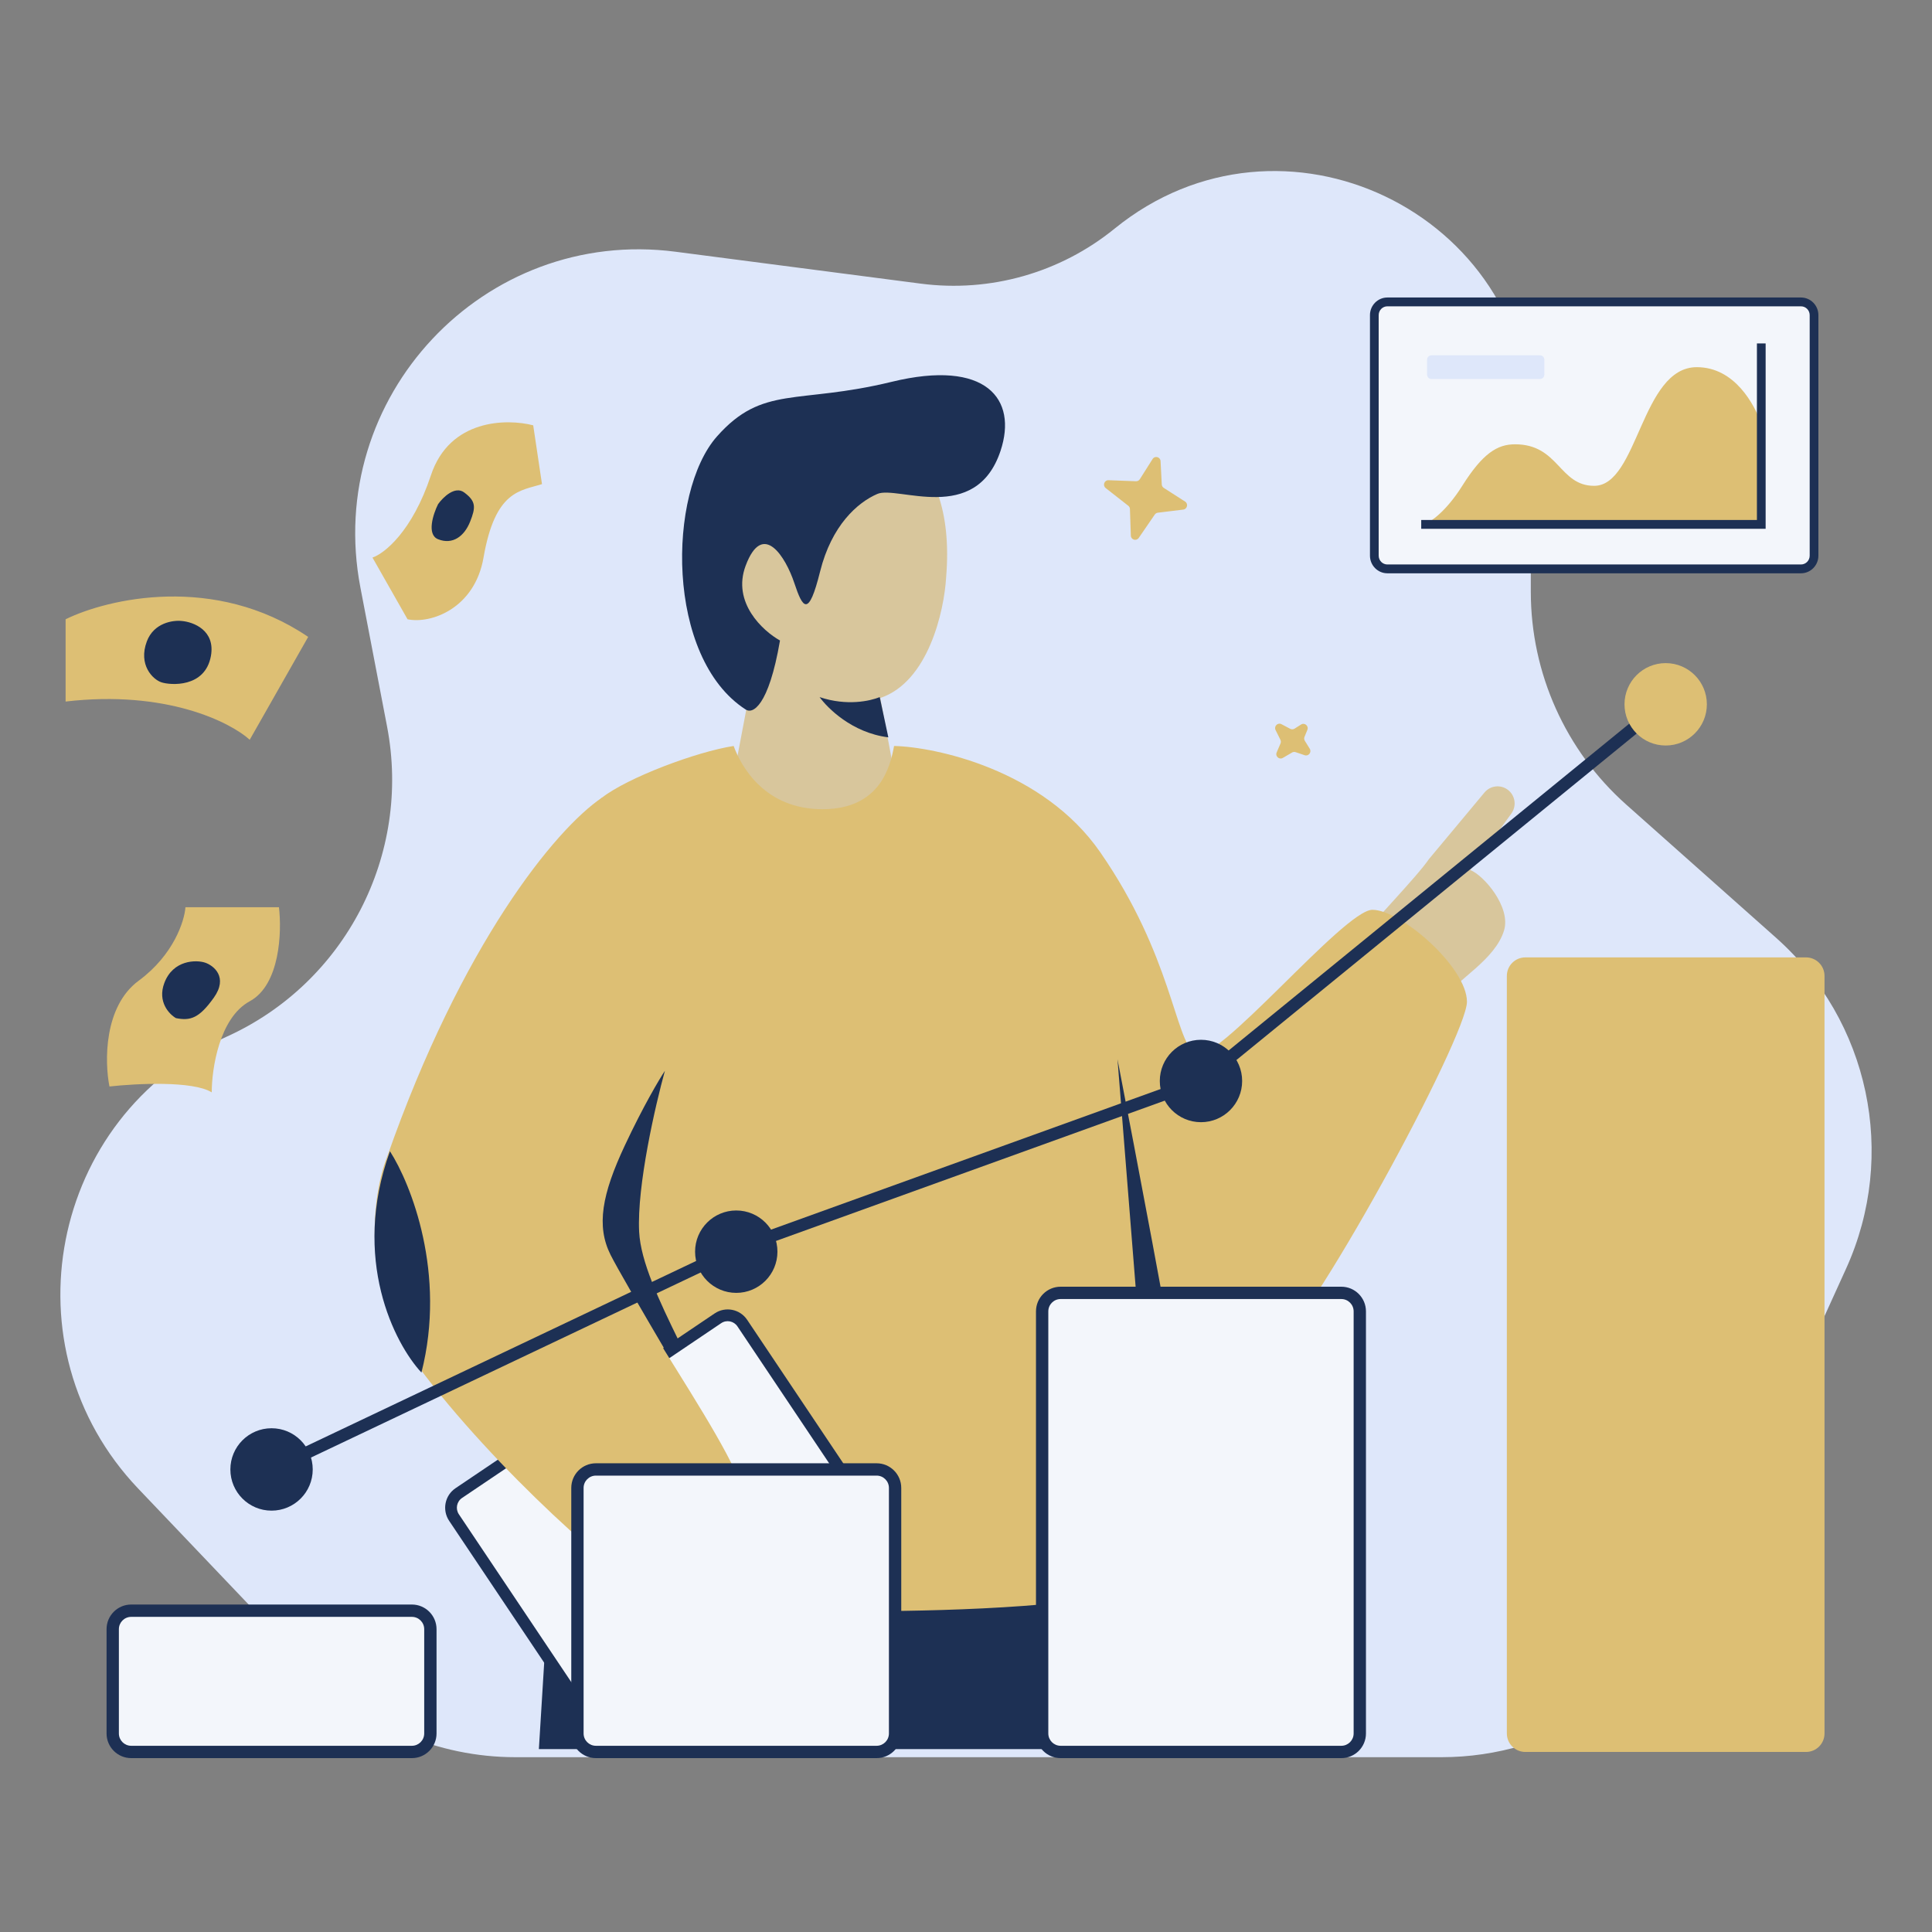 <svg xmlns="http://www.w3.org/2000/svg" fill="none" viewBox="0 0 3000 3000" id="BusinessGrowth"><rect x="0" y="0" width="3000" height="3000" fill="#808080" stroke="none"/><path fill="#dee7fa" d="M800.395 2728.56H1557.85H2238.42C2411.06 2728.56 2567.8 2627.46 2639.39 2469.93L2866.57 1970C2946.82 1793.39 2902.74 1584.95 2757.9 1456.21L2525.37 1249.52C2431.03 1165.67 2377.04 1045.32 2377.04 918.92V664.018C2377.04 329.394 1989.99 144.373 1730.7 355.051C1646.34 423.6 1537.63 454.47 1429.95 440.458L1049.06 390.898C751.292 352.154 502.935 616.85 559.66 912.495L601.032 1128.12C639.26 1327.36 535.927 1526.83 351.374 1610.04C76.554 1733.96 6.6 2093.16 214.741 2311.63L481.776 2591.92C564.914 2679.19 680.035 2728.56 800.395 2728.56Z" class="colore7e8ff svgShape"></path><path fill="#1d3054" d="M1748.57 2715.96L1708.54 2390.16L859.005 2354.45L836.766 2715.96H1748.57Z" class="color032068 svgShape"></path><path fill="#d8c69c" d="M1162.26 1083.83L1144.47 1177.55 1162.26 1275.74C1208.22 1281.69 1301.92 1293.59 1309.03 1293.59 1316.15 1293.59 1368.34 1248.96 1393.54 1226.65L1366.86 1083.83C1441.58 1058.83 1466.19 948.446 1469.16 896.376 1486.95 682.147 1344.62 655.369 1317.93 655.369 1291.24 655.369 1122.23 655.369 1099.99 833.893 1082.2 976.712 1134.09 1060.02 1162.26 1083.83zM2218.85 1334C2200.26 1361.47 2126.39 1437.31 2117.93 1450.86L2151.21 1528.76 2242.34 1549.99C2262.84 1520.81 2321.49 1490.47 2335.44 1444.93 2346.6 1408.49 2303.91 1359.02 2283.01 1350.98L2346.82 1263.28C2355.33 1251.57 2352.93 1235.18 2341.41 1226.43 2330.16 1217.88 2314.19 1219.69 2305.13 1230.56L2218.85 1334z" class="colorefcb96 svgShape"></path><path fill="#1d3054" d="M1211.18 994.565C1193.38 1098.11 1168.18 1109.12 1157.8 1101.68C1033.26 1021.34 1036.27 764.671 1113.32 677.684C1184.49 597.349 1237.86 628.591 1384.64 592.886C1531.42 557.181 1580.35 619.664 1553.66 700C1515.24 815.645 1393.54 753.557 1362.4 766.947C1331.27 780.336 1291.24 816.041 1273.44 887.45C1255.65 958.86 1246.76 945.47 1233.41 905.302C1220.07 865.135 1184.49 807.114 1157.8 878.524C1136.45 935.652 1184.49 979.687 1211.18 994.565Z" class="color032068 svgShape"></path><path fill="#ddbf74" d="M827.871 2483.88C881.245 2505.31 1200.01 2504.71 1352.72 2501.74C1474.29 2501.74 1725.44 2493.7 1757.47 2461.57C1789.49 2429.43 1779.71 2183.37 1770.81 2086.67C1810.84 2135.76 1890.9 2162.54 1962.07 2113.45C2033.23 2064.35 2277.87 1609.11 2277.87 1555.56C2277.87 1502 2175.56 1412.74 2131.09 1412.74C2086.61 1412.74 1886.46 1658.21 1855.32 1635.89C1824.19 1613.58 1819.74 1484.15 1708.54 1323.48C1619.59 1194.94 1452.05 1159.83 1388.3 1158.34C1382.37 1191.07 1366.06 1256.53 1277.1 1256.53C1188.15 1256.53 1151.08 1191.07 1139.22 1158.34C1081.4 1167.27 974.65 1207.44 934.62 1238.68C894.589 1269.92 863.454 1417.2 845.662 1519.85C827.871 1622.5 761.154 2457.1 827.871 2483.88Z" class="colorf4ad5e svgShape"></path><path fill="#f3f6fb" d="M1114.77 2047.06C1127.27 2038.62 1144.23 2041.96 1152.63 2054.5L1350.82 2350.36C1359.23 2362.91 1355.9 2379.92 1343.4 2388.35L941.027 2659.75C928.522 2668.18 911.571 2664.85 903.165 2652.3L704.976 2356.44C696.571 2343.9 699.894 2326.89 712.399 2318.45L1114.77 2047.06Z" class="colorffffff svgShape"></path><path fill="#1d3054" fill-rule="evenodd" d="M1109.7 2039.48C1126.37 2028.24 1148.97 2032.68 1160.18 2049.41L1358.37 2345.27C1369.57 2362 1365.14 2384.68 1348.47 2395.92L946.099 2667.32C929.426 2678.57 906.824 2674.12 895.617 2657.39L697.427 2361.53C686.22 2344.8 690.651 2322.12 707.324 2310.88L1109.7 2039.48ZM1145.08 2059.59C1139.48 2051.23 1128.18 2049.01 1119.84 2054.63L717.47 2326.03C709.134 2331.65 706.918 2342.99 712.522 2351.35L910.711 2647.21C916.315 2655.57 927.616 2657.8 935.953 2652.17L1338.32 2380.78C1346.66 2375.16 1348.88 2363.82 1343.27 2355.45L1145.08 2059.59Z" clip-rule="evenodd" class="color032068 svgShape"></path><path fill="#d8c69c" d="M1183.7 2376.77C1155.23 2362.49 1139.22 2347.01 1134.77 2341.06C1112.53 2366.35 1065.39 2425.86 1054.71 2461.57C1041.37 2506.2 1112.53 2573.14 1134.77 2577.61C1157.01 2582.07 1223.73 2541.9 1237.07 2519.59C1247.75 2501.74 1223.73 2469.01 1210.39 2457.1C1217.8 2446.69 1244.19 2434.79 1237.07 2416.94C1228.18 2394.62 1219.28 2394.62 1183.7 2376.77Z" class="colorefcb96 svgShape"></path><path fill="#ddbf74" d="M601.032 1796.56C716.676 1466.3 861.972 1287.77 934.62 1238.68C1141 1331.51 1082.88 1565.97 1028.02 1671.6C996.89 1723.67 934.62 1842.98 934.62 1903.68C934.62 1979.55 1170.36 2278.58 1157.01 2341.06C1143.67 2403.55 1050.26 2479.42 1010.23 2470.49C970.203 2461.57 765.602 2278.58 649.959 2122.37C557.444 1997.4 578.793 1853.1 601.032 1796.56Z" class="colorf4ad5e svgShape"></path><path fill="#1d3054" d="M1735.23 1644.82L1770.81 2091.13C1785.04 2101.84 1812.32 2122.37 1824.19 2126.83 1820.63 2091.13 1763.4 1790.61 1735.23 1644.82zM605.483 1787.64C638.1 1838.22 693.55 1977.77 654.409 2131.3 612.896 2086.67 544.992 1955.45 605.483 1787.64z" class="color032068 svgShape"></path><path fill="#1d3054" d="M1770.81 2086.67C1877.56 2036.68 1966.52 2056.91 1997.65 2073.28 1987.27 2094.1 1950.5 2136.65 1886.45 2140.22 1822.41 2143.79 1782.67 2106.01 1770.81 2086.67zM992.445 1912.61C988.887 1841.2 1017.65 1716.23 1032.48 1662.67 1023.58 1676.06 998.672 1718.01 970.206 1778.71 934.623 1854.59 925.727 1903.68 947.966 1948.31 957.598 1967.64 994.602 2031.44 1034.99 2100.06L1054.71 2083.43C1023.36 2019.56 994.751 1958.88 992.445 1912.61z" class="color032068 svgShape"></path><path fill="#f3f6fb" d="M1294.89 2608.85L1263.76 2720.43H1294.89V2608.85Z" class="colorffffff svgShape"></path><path fill="#1d3054" d="M1272.65 1082.47C1315.35 1096.75 1351.23 1088.42 1366.06 1082.47L1379.4 1144.95C1322.47 1137.81 1284.51 1098.83 1272.65 1082.47Z" class="color032068 svgShape"></path><path fill="#ddbf74" d="M1769.9 744.116L1789.73 712.788C1793.26 707.209 1801.78 709.451 1802.12 716.048L1803.98 752.22C1804.09 754.409 1805.24 756.404 1807.07 757.578L1840.17 778.815C1845.49 782.235 1843.6 790.53 1837.32 791.299L1797.87 796.127C1795.95 796.362 1794.22 797.415 1793.12 799.02L1768.22 835.288C1764.53 840.674 1756.18 838.23 1755.96 831.696L1754.57 790.448C1754.5 788.439 1753.56 786.567 1751.98 785.336L1716.91 757.842C1711.75 753.799 1714.8 745.435 1721.34 745.679L1763.95 747.267C1766.34 747.356 1768.61 746.156 1769.9 744.116zM2010.19 1131.44L2020.27 1125.06C2025.83 1121.55 2032.56 1127.27 2030.05 1133.39L2025.65 1144.15C2024.82 1146.18 2025 1148.48 2026.15 1150.34L2033.77 1162.64C2037.11 1168.04 2031.87 1174.73 2025.88 1172.7L2011.85 1167.95C2010.02 1167.33 2008.01 1167.53 2006.34 1168.51L1991.94 1176.88C1986.32 1180.15 1979.84 1174.32 1982.42 1168.31L1988.37 1154.48C1989.16 1152.64 1989.11 1150.53 1988.22 1148.74L1980.71 1133.62C1977.78 1127.72 1984.09 1121.47 1989.88 1124.53L2003.49 1131.71C2005.61 1132.83 2008.16 1132.73 2010.19 1131.44zM215.338 1522.83C269.795 1482.68 286.435 1430.05 287.947 1408.76H433.157C437.695 1446.79 434.972 1529.22 387.777 1554.77 340.581 1580.33 328.782 1659.72 328.782 1696.22 299.738 1677.97 210.798 1682.53 169.958 1687.1 162.394 1649.07 160.882 1562.99 215.338 1522.83zM101.879 1089.36C257.988 1071.11 357.523 1121.3 387.777 1148.68L478.538 988.978C333.32 890.42 166.924 929.661 101.879 961.601V1089.36zM632.832 961.601L578.375 865.781C596.527 859.697 640.093 825.628 669.136 738.021 698.18 650.414 787.126 649.806 827.968 660.452L841.583 751.71C808.304 762.356 768.974 760.835 750.821 865.781 737.136 944.9 669.136 969.206 632.832 961.601z" class="colorf4ad5e svgShape"></path><path fill="#1d3054" d="M255.119 1526.52C244.265 1555.54 262.657 1574.89 273.209 1580.93 295.814 1585.47 309.396 1580.93 332.008 1549.19 354.621 1517.45 332.008 1499.31 318.441 1494.78 304.874 1490.25 268.687 1490.25 255.119 1526.52zM327.486 1018.68C334.722 978.774 300.351 965.775 282.262 964.264 268.694 962.752 238.846 966.984 227.992 996.004 214.425 1032.28 237.037 1054.95 250.604 1059.48 264.172 1064.02 318.441 1068.55 327.486 1018.68zM720.925 764.754C706.453 753.871 687.76 772.311 680.223 782.891 672.686 798.005 662.133 830.048 680.223 837.302 702.835 846.371 720.925 832.768 729.97 810.097 739.015 787.425 739.015 778.357 720.925 764.754z" class="color032068 svgShape"></path><path fill="#f3f6fb" d="M2134.03 489.34C2134.03 477.997 2143.12 468.801 2154.33 468.801H2796.54C2807.75 468.801 2816.83 477.997 2816.83 489.34V862.821C2816.83 874.165 2807.75 883.361 2796.54 883.361H2154.33C2143.12 883.361 2134.03 874.165 2134.03 862.821V489.34Z" class="colorffffff svgShape"></path><path fill="#1d3054" fill-rule="evenodd" d="M2127.27 489.34C2127.27 474.216 2139.38 461.955 2154.33 461.955H2796.54C2811.48 461.955 2823.6 474.216 2823.6 489.34V862.822C2823.6 877.946 2811.48 890.207 2796.54 890.207H2154.33C2139.38 890.207 2127.27 877.946 2127.27 862.822V489.34ZM2154.33 475.648C2146.86 475.648 2140.8 481.778 2140.8 489.34V862.822C2140.8 870.384 2146.86 876.514 2154.33 876.514H2796.54C2804.01 876.514 2810.07 870.384 2810.07 862.822V489.34C2810.07 481.778 2804.01 475.648 2796.54 475.648H2154.33Z" clip-rule="evenodd" class="color032068 svgShape"></path><path fill="#ddbf74" d="M2270.59 754.385C2245.1 794.92 2220.52 811.195 2211.42 814.266H2734.9V657.655C2724.28 628.482 2693.93 570.137 2634.76 570.137C2548.27 570.137 2543.72 754.385 2475.44 754.385C2420.81 754.385 2420.81 689.898 2352.53 689.898C2325.22 689.898 2302.46 703.717 2270.59 754.385Z" class="colorf4ad5e svgShape"></path><path fill="#1d3054" fill-rule="evenodd" d="M2728.14 807.421V533.289H2741.67V821.114H2206.87V807.421H2728.14Z" clip-rule="evenodd" class="color032068 svgShape"></path><path fill="#dee7fa" d="M2215.97 558.56C2215.97 554.779 2219 551.714 2222.73 551.714H2391.28C2395.02 551.714 2398.05 554.779 2398.05 558.56V581.717C2398.05 585.498 2395.02 588.564 2391.28 588.564H2222.73C2219 588.564 2215.97 585.498 2215.97 581.717V558.56Z" class="colore7e8ff svgShape"></path><path fill="#1d3054" fill-rule="evenodd" d="M2587.94 1101.07L1869.64 1687.01L1146.94 1947.87L425.76 2290.39L417.555 2273.1L1139.58 1930.18L1860.08 1670.11L2575.85 1086.23L2587.94 1101.07Z" clip-rule="evenodd" class="color032068 svgShape"></path><path fill="#f3f6fb" d="M175.035 2529.8C175.035 2513.94 187.885 2501.08 203.736 2501.08H639.582C655.433 2501.08 668.283 2513.94 668.283 2529.8V2691.71C668.283 2707.57 655.433 2720.42 639.582 2720.42H203.736C187.885 2720.42 175.035 2707.57 175.035 2691.71V2529.8Z" class="colorffffff svgShape"></path><path fill="#1d3054" fill-rule="evenodd" d="M165.469 2529.8C165.469 2508.65 182.602 2491.51 203.736 2491.51H639.583C660.717 2491.51 677.85 2508.65 677.85 2529.8V2691.71C677.85 2712.85 660.717 2730 639.583 2730H203.736C182.602 2730 165.469 2712.85 165.469 2691.71V2529.8ZM203.736 2510.66C193.169 2510.66 184.602 2519.23 184.602 2529.8V2691.71C184.602 2702.28 193.169 2710.85 203.736 2710.85H639.583C650.15 2710.85 658.716 2702.28 658.716 2691.71V2529.8C658.716 2519.23 650.15 2510.66 639.583 2510.66H203.736Z" clip-rule="evenodd" class="color032068 svgShape"></path><path fill="#f3f6fb" d="M896.641 2310.46C896.641 2294.6 909.49 2281.74 925.341 2281.74H1361.19C1377.04 2281.74 1389.89 2294.6 1389.89 2310.46V2691.71C1389.89 2707.57 1377.04 2720.43 1361.19 2720.43H925.341C909.49 2720.43 896.641 2707.57 896.641 2691.71V2310.46Z" class="colorffffff svgShape"></path><path fill="#1d3054" fill-rule="evenodd" d="M887.074 2310.46C887.074 2289.31 904.207 2272.17 925.342 2272.17H1361.19C1382.32 2272.17 1399.46 2289.31 1399.46 2310.46V2691.71C1399.46 2712.86 1382.32 2730 1361.19 2730H925.342C904.207 2730 887.074 2712.86 887.074 2691.71V2310.46ZM925.342 2291.32C914.774 2291.32 906.208 2299.89 906.208 2310.46V2691.71C906.208 2702.28 914.774 2710.85 925.342 2710.85H1361.19C1371.76 2710.85 1380.32 2702.28 1380.32 2691.71V2310.46C1380.32 2299.89 1371.76 2291.32 1361.19 2291.32H925.342Z" clip-rule="evenodd" class="color032068 svgShape"></path><path fill="#f3f6fb" d="M1618.24 2036.29C1618.24 2020.43 1631.09 2007.57 1646.94 2007.57H2082.79C2098.64 2007.57 2111.49 2020.43 2111.49 2036.29V2691.71C2111.49 2707.57 2098.64 2720.43 2082.79 2720.43H1646.94C1631.09 2720.43 1618.24 2707.57 1618.24 2691.71V2036.29Z" class="colorffffff svgShape"></path><path fill="#1d3054" fill-rule="evenodd" d="M1608.67 2036.29C1608.67 2015.14 1625.8 1998 1646.94 1998H2082.79C2103.92 1998 2121.05 2015.14 2121.05 2036.29V2691.71C2121.05 2712.86 2103.92 2730 2082.79 2730H1646.94C1625.8 2730 1608.67 2712.86 1608.67 2691.71V2036.29ZM1646.94 2017.14C1636.37 2017.14 1627.81 2025.71 1627.81 2036.29V2691.71C1627.81 2702.28 1636.37 2710.85 1646.94 2710.85H2082.79C2093.35 2710.85 2101.92 2702.28 2101.92 2691.71V2036.29C2101.92 2025.71 2093.35 2017.14 2082.79 2017.14H1646.94Z" clip-rule="evenodd" class="color032068 svgShape"></path><path fill="#ddbf74" d="M2339.84 1515.35C2339.84 1499.49 2352.69 1486.64 2368.54 1486.64H2804.39C2820.24 1486.64 2833.09 1499.49 2833.09 1515.35V2691.71C2833.09 2707.57 2820.24 2720.43 2804.39 2720.43H2368.54C2352.69 2720.43 2339.84 2707.57 2339.84 2691.71V1515.35Z" class="colorf4ad5e svgShape"></path><path fill="#1d3054" d="M485.6 2281.75C485.6 2317.08 456.973 2345.72 421.66 2345.72 386.347 2345.72 357.721 2317.08 357.721 2281.75 357.721 2246.41 386.347 2217.77 421.66 2217.77 456.973 2217.77 485.6 2246.41 485.6 2281.75zM1207.2 1943.6C1207.2 1978.93 1178.57 2007.57 1143.26 2007.57 1107.95 2007.57 1079.32 1978.93 1079.32 1943.6 1079.32 1908.26 1107.95 1879.62 1143.26 1879.62 1178.57 1879.62 1207.2 1908.26 1207.2 1943.6zM1928.8 1678.56C1928.8 1713.89 1900.18 1742.53 1864.87 1742.53 1829.55 1742.53 1800.93 1713.89 1800.93 1678.56 1800.93 1643.22 1829.55 1614.58 1864.87 1614.58 1900.18 1614.58 1928.8 1643.22 1928.8 1678.56z" class="color032068 svgShape"></path><path fill="#ddbf74" d="M2650.41 1093.65C2650.41 1128.98 2621.78 1157.62 2586.47 1157.62C2551.16 1157.62 2522.53 1128.98 2522.53 1093.65C2522.53 1058.32 2551.16 1029.68 2586.47 1029.68C2621.78 1029.68 2650.41 1058.32 2650.41 1093.65Z" class="colorf4ad5e svgShape"></path></svg>